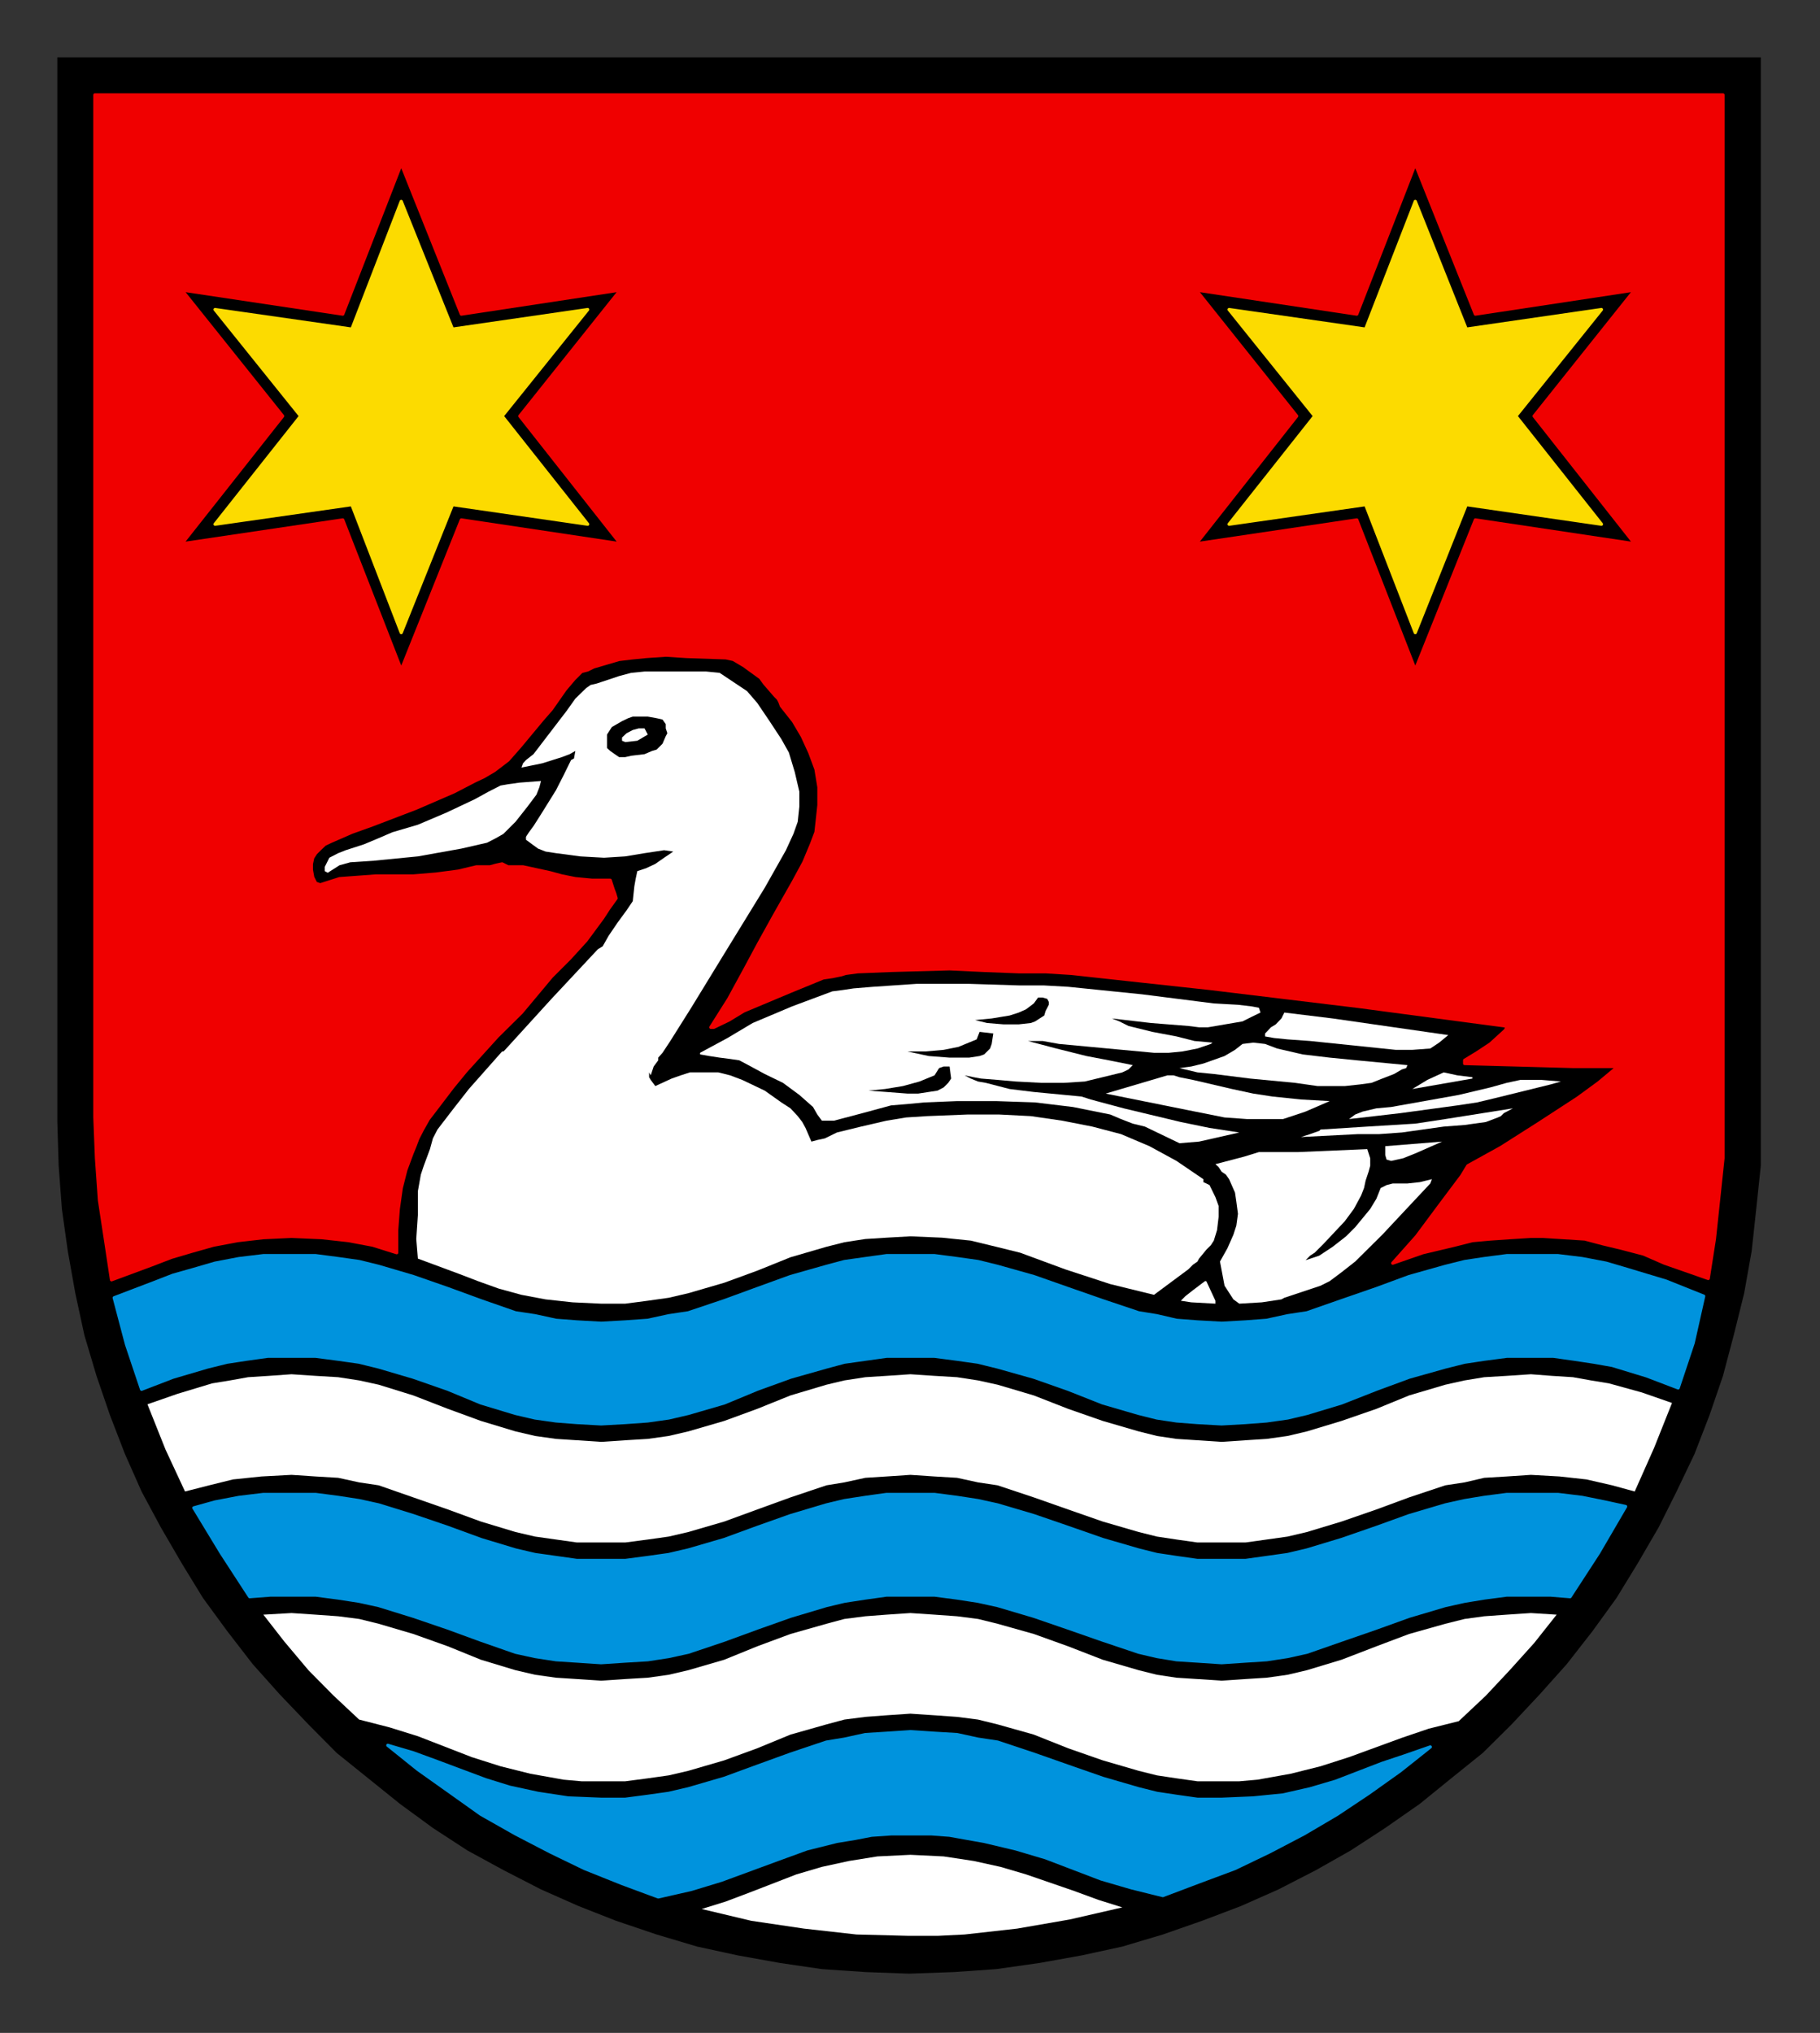 <?xml version="1.0" encoding="UTF-8" standalone="no"?>
<!-- Created with Inkscape (http://www.inkscape.org/) -->
<svg
   xmlns:svg="http://www.w3.org/2000/svg"
   xmlns="http://www.w3.org/2000/svg"
   version="1.0"
   width="312.76"
   height="349.27"
   id="svg2">
  <rect width="100%" height="100%" fill="#333333" stroke="none"/>
  <defs
     id="defs4">
    <clipPath
       id="clipPath3504">
      <path
         d="M 418.2,712.68 L 421.56,712.68 L 421.56,700.33 L 418.2,700.33 L 418.2,712.68 z"
         id="path3506" />
    </clipPath>
    <clipPath
       id="clipPath3492">
      <path
         d="M 354.48,710.28 L 418.19,710.28 L 418.19,638.65 L 354.48,638.65 L 354.48,710.28 z"
         id="path3494" />
    </clipPath>
    <clipPath
       id="clipPath3480">
      <path
         d="M 354.48,710.28 L 418.19,710.28 L 418.19,638.65 L 354.48,638.65 L 354.48,710.28 z"
         id="path3482" />
    </clipPath>
    <clipPath
       id="clipPath3408">
      <path
         d="M 418.2,612.72 L 421.56,612.72 L 421.56,600.36 L 418.2,600.36 L 418.2,612.72 z"
         id="path3410" />
    </clipPath>
    <clipPath
       id="clipPath3398">
      <path
         d="M 354.48,610.32 L 418.19,610.32 L 418.19,538.68 L 354.48,538.68 L 354.48,610.32 z"
         id="path3400" />
    </clipPath>
    <clipPath
       id="clipPath3386">
      <path
         d="M 354.48,610.32 L 418.19,610.32 L 418.19,538.68 L 354.48,538.68 L 354.48,610.32 z"
         id="path3388" />
    </clipPath>
    <clipPath
       id="clipPath3308">
      <path
         d="M 418.2,512.64 L 421.56,512.64 L 421.56,500.28 L 418.2,500.28 L 418.2,512.64 z"
         id="path3310" />
    </clipPath>
    <clipPath
       id="clipPath3262">
      <path
         d="M 354.48,510.24 L 418.19,510.24 L 418.19,438.61 L 354.48,438.61 L 354.48,510.24 z"
         id="path3264" />
    </clipPath>
    <clipPath
       id="clipPath3250">
      <path
         d="M 354.48,510.24 L 418.19,510.24 L 418.19,438.61 L 354.48,438.61 L 354.48,510.24 z"
         id="path3252" />
    </clipPath>
    <clipPath
       id="clipPath3170">
      <path
         d="M 418.2,412.68 L 421.56,412.68 L 421.56,400.32 L 418.2,400.32 L 418.2,412.68 z"
         id="path3172" />
    </clipPath>
    <clipPath
       id="clipPath3086">
      <path
         d="M 354.48,410.28 L 418.19,410.28 L 418.19,338.65 L 354.48,338.65 L 354.48,410.28 z"
         id="path3088" />
    </clipPath>
    <clipPath
       id="clipPath3074">
      <path
         d="M 354.48,410.28 L 418.19,410.28 L 418.19,338.65 L 354.48,338.65 L 354.48,410.28 z"
         id="path3076" />
    </clipPath>
    <clipPath
       id="clipPath2998">
      <path
         d="M 418.2,312.72 L 421.56,312.72 L 421.56,300.36 L 418.2,300.36 L 418.2,312.72 z"
         id="path3000" />
    </clipPath>
    <clipPath
       id="clipPath2946">
      <path
         d="M 354.48,310.32 L 418.19,310.32 L 418.19,238.69 L 354.48,238.69 L 354.48,310.32 z"
         id="path2948" />
    </clipPath>
    <clipPath
       id="clipPath2934">
      <path
         d="M 354.48,310.32 L 418.19,310.32 L 418.19,238.69 L 354.48,238.69 L 354.48,310.32 z"
         id="path2936" />
    </clipPath>
    <clipPath
       id="clipPath2858">
      <path
         d="M 418.2,212.64 L 421.56,212.64 L 421.56,200.29 L 418.2,200.29 L 418.2,212.64 z"
         id="path2860" />
    </clipPath>
    <clipPath
       id="clipPath2798">
      <path
         d="M 354.48,210.24 L 418.19,210.24 L 418.19,138.6 L 354.48,138.6 L 354.48,210.24 z"
         id="path2800" />
    </clipPath>
    <clipPath
       id="clipPath2786">
      <path
         d="M 354.48,210.24 L 418.19,210.24 L 418.19,138.6 L 354.48,138.6 L 354.48,210.24 z"
         id="path2788" />
    </clipPath>
    <clipPath
       id="clipPath2710">
      <path
         d="M 422.04,110.76 L 422.04,135.12 L 549.12,135.12 L 549.12,110.76 L 545.88,110.76 L 545.88,125.88 L 425.28,125.88 L 425.28,110.76 L 422.04,110.76 z"
         id="path2712" />
    </clipPath>
    <clipPath
       id="clipPath2688">
      <path
         d="M 351.12,110.76 L 351.12,135.12 L 354.48,135.12 L 354.48,110.76 L 351.12,110.76 z M 418.32,110.76 L 418.32,135.12 L 421.56,135.12 L 421.56,110.76 L 418.32,110.76 z"
         id="path2690" />
    </clipPath>
    <clipPath
       id="clipPath2666">
      <path
         d="M 288.84,110.76 L 288.84,135.12 L 350.64,135.12 L 350.64,110.76 L 347.4,110.76 L 347.4,132.84 L 292.08,132.84 L 292.08,110.76 L 288.84,110.76 z"
         id="path2668" />
    </clipPath>
    <clipPath
       id="clipPath2650">
      <path
         d="M 147.12,110.76 L 147.12,135.12 L 288.36,135.12 L 288.36,110.76 L 285.12,110.76 L 285.12,125.88 L 150.36,125.88 L 150.36,110.76 L 147.12,110.76 z"
         id="path2652" />
    </clipPath>
    <clipPath
       id="clipPath2634">
      <path
         d="M 67.68,110.76 L 67.68,135.12 L 146.64,135.12 L 146.64,110.76 L 143.28,110.76 L 143.28,125.88 L 70.92,125.88 L 70.92,110.76 L 67.68,110.76 z"
         id="path2636" />
    </clipPath>
    <clipPath
       id="clipPath2502">
      <path
         d="M 70.92,803.76 L 574.44,803.76 L 574.44,774.97 L 70.92,774.97 L 70.92,803.76 z"
         id="path2504" />
    </clipPath>
    <clipPath
       id="clipPath2480">
      <path
         d="M 70.92,803.76 L 574.44,803.76 L 574.44,801.97 L 70.92,801.97 L 70.92,803.76 z"
         id="path2482" />
    </clipPath>
    <clipPath
       id="clipPath2470">
      <path
         d="M 70.92,776.76 L 574.44,776.76 L 574.44,774.97 L 70.92,774.97 L 70.92,776.76 z"
         id="path2472" />
    </clipPath>
  </defs>
  <g
     transform="translate(-5.317,-5.813)"
     id="layer1">
    <g
       transform="matrix(3.688,0,0,3.688,-1669.309,-1660.106)"
       id="g5710">
      <g
         transform="matrix(1.25,0,0,1.25,13.508,155.897)"
         id="g2930">
        <g
           clip-path="url(#clipPath2934)"
           id="g2932">
          <g
             id="g2938">
            <path
               d="M 354.59,238.79 L 418.09,238.79 L 418.09,278.47 L 418.09,278.47 L 418.09,280.1 L 417.92,281.71 L 417.75,283.28 L 417.47,284.85 L 417.08,286.42 L 416.68,287.93 L 416.18,289.39 L 415.62,290.84 L 414.95,292.24 L 414.28,293.58 L 413.5,294.92 L 412.71,296.21 L 411.82,297.44 L 410.86,298.67 L 409.85,299.8 L 408.8,300.92 L 407.73,301.98 L 406.55,302.93 L 405.38,303.88 L 404.09,304.78 L 402.8,305.62 L 401.51,306.35 L 400.11,307.07 L 398.71,307.69 L 397.26,308.24 L 395.8,308.75 L 394.29,309.2 L 392.77,309.53 L 391.21,309.81 L 389.59,310.04 L 388.02,310.15 L 386.34,310.21 L 386.34,310.21 L 384.71,310.15 L 383.09,310.04 L 381.52,309.81 L 379.96,309.53 L 378.44,309.2 L 376.93,308.75 L 375.42,308.24 L 374.02,307.69 L 372.62,307.07 L 371.22,306.35 L 369.88,305.62 L 368.59,304.78 L 367.36,303.88 L 366.18,302.93 L 365,301.98 L 363.95,300.92 L 362.88,299.8 L 361.87,298.67 L 360.92,297.44 L 360.02,296.21 L 359.23,294.92 L 358.45,293.58 L 357.73,292.24 L 357.11,290.84 L 356.55,289.39 L 356.05,287.93 L 355.6,286.42 L 355.26,284.85 L 354.98,283.28 L 354.76,281.71 L 354.64,280.1 L 354.59,278.47 L 354.59,238.79 z"
               id="path2940"
               style="fill:#000000;fill-opacity:1;fill-rule:evenodd;stroke:none" />
          </g>
        </g>
      </g>
      <g
         transform="matrix(1.25,0,0,1.25,13.508,155.897)"
         id="g2942">
        <g
           clip-path="url(#clipPath2946)"
           id="g2944">
          <path
             d="M 413.39,256.92 L 409.64,252.16 L 413.39,247.46 L 407.45,248.36 L 405.21,242.76 L 403.03,248.36 L 397.04,247.46 L 400.79,252.16 L 397.04,256.92 L 403.03,256.03 L 405.21,261.62 L 407.45,256.03 L 413.39,256.92 z M 375.58,256.92 L 371.83,252.16 L 375.58,247.46 L 369.65,248.36 L 367.41,242.76 L 365.23,248.36 L 359.23,247.46 L 362.99,252.16 L 359.23,256.92 L 365.23,256.03 L 367.41,261.62 L 369.65,256.03 L 375.58,256.92 z M 356.61,284.35 L 356.61,284.35 L 356.39,282.89 L 356.16,281.38 L 356.05,279.82 L 355.99,278.3 L 355.99,240.19 L 416.68,240.19 L 416.68,278.3 L 416.68,278.3 L 416.68,279.82 L 416.52,281.33 L 416.36,282.83 L 416.13,284.3 L 416.13,284.3 L 414.5,283.73 L 413.72,283.39 L 412.88,283.17 L 412.88,283.17 L 412.21,283.01 L 411.53,282.83 L 410.75,282.78 L 409.96,282.73 L 409.96,282.73 L 409.52,282.73 L 409.52,282.73 L 408.73,282.78 L 408.01,282.83 L 407.34,282.89 L 406.67,283.06 L 405.49,283.34 L 404.37,283.73 L 404.37,283.73 L 405.26,282.73 L 405.26,282.73 L 406.1,281.6 L 406.94,280.48 L 406.94,280.48 L 407.17,280.1 L 407.17,280.1 L 408.4,279.42 L 408.4,279.42 L 409.8,278.53 L 411.26,277.58 L 411.26,277.58 L 412.04,277.01 L 412.77,276.4 L 412.77,276.4 L 412.37,276.4 L 411.93,276.4 L 411.09,276.4 L 411.09,276.4 L 407.05,276.29 L 407.05,276.29 L 407.05,276.17 L 407.05,276.17 L 407.51,275.89 L 408.01,275.56 L 408.01,275.56 L 408.57,275.05 L 408.57,275.05 L 408.62,274.94 L 408.57,274.89 L 408.57,274.89 L 403.08,274.16 L 403.08,274.16 L 397.54,273.49 L 397.54,273.49 L 394.96,273.21 L 392.39,272.93 L 392.39,272.93 L 391.43,272.87 L 390.43,272.87 L 390.43,272.87 L 389.14,272.82 L 387.85,272.76 L 387.85,272.76 L 385.67,272.82 L 384.43,272.87 L 383.98,272.93 L 383.82,272.98 L 383.82,272.98 L 383.48,273.05 L 383.14,273.1 L 383.14,273.1 L 381.92,273.6 L 381.92,273.6 L 380.18,274.33 L 380.18,274.33 L 379.62,274.67 L 379.06,274.94 L 379.06,274.94 L 378.95,274.94 L 378.95,274.94 L 379.62,273.88 L 380.23,272.76 L 380.23,272.76 L 380.74,271.81 L 381.3,270.8 L 381.3,270.8 L 382.03,269.51 L 382.42,268.79 L 382.7,268.12 L 382.7,268.12 L 382.87,267.67 L 382.92,267.22 L 382.92,267.22 L 382.98,266.66 L 382.98,266.66 L 382.98,265.99 L 382.87,265.32 L 382.64,264.7 L 382.36,264.09 L 382.36,264.09 L 382.03,263.53 L 381.58,262.96 L 381.52,262.8 L 381.52,262.8 L 381.46,262.69 L 381.35,262.58 L 381.35,262.58 L 380.96,262.13 L 380.96,262.13 L 380.8,261.91 L 380.8,261.91 L 380.18,261.46 L 379.79,261.23 L 379.51,261.17 L 379.51,261.17 L 378.05,261.12 L 377.27,261.07 L 376.54,261.12 L 376.54,261.12 L 376.04,261.17 L 375.53,261.23 L 374.58,261.51 L 374.58,261.51 L 374.36,261.62 L 374.13,261.68 L 374.13,261.68 L 373.85,261.96 L 373.52,262.35 L 373.01,263.08 L 373.01,263.08 L 372.67,263.47 L 372.67,263.47 L 371.83,264.48 L 371.39,264.98 L 370.88,265.37 L 370.88,265.37 L 370.49,265.6 L 370.15,265.76 L 369.38,266.16 L 369.38,266.16 L 367.97,266.77 L 367.97,266.77 L 366.35,267.39 L 365.57,267.67 L 364.79,268.01 L 364.79,268.01 L 364.56,268.12 L 364.39,268.28 L 364.22,268.45 L 364.11,268.62 L 364.06,268.85 L 364.06,269.07 L 364.11,269.35 L 364.22,269.57 L 364.22,269.57 L 364.39,269.63 L 364.39,269.63 L 365.11,269.4 L 365.11,269.4 L 365.79,269.35 L 366.46,269.3 L 367.86,269.3 L 367.86,269.3 L 368.7,269.23 L 369.54,269.12 L 369.54,269.12 L 370.21,268.96 L 370.21,268.96 L 370.72,268.96 L 370.94,268.9 L 371.17,268.85 L 371.17,268.85 L 371.39,268.96 L 371.61,268.96 L 371.78,268.96 L 371.95,268.96 L 371.95,268.96 L 372.96,269.18 L 373.4,269.3 L 373.9,269.4 L 373.9,269.4 L 374.53,269.46 L 375.2,269.46 L 375.2,269.46 L 375.31,269.8 L 375.37,269.96 L 375.42,270.13 L 375.42,270.13 L 375.14,270.52 L 374.92,270.86 L 374.92,270.86 L 374.3,271.7 L 374.3,271.7 L 373.69,272.37 L 373.01,273.05 L 373.01,273.05 L 371.89,274.39 L 371.89,274.39 L 370.99,275.28 L 370.99,275.28 L 369.82,276.57 L 369.82,276.57 L 369.32,277.18 L 368.81,277.85 L 368.81,277.85 L 368.42,278.36 L 368.42,278.36 L 368.2,278.75 L 368.03,279.08 L 368.03,279.08 L 367.92,279.37 L 367.81,279.64 L 367.81,279.64 L 367.58,280.26 L 367.41,280.93 L 367.41,280.93 L 367.3,281.71 L 367.24,282.5 L 367.24,282.5 L 367.24,283.34 L 367.24,283.34 L 366.35,283.06 L 365.45,282.89 L 364.45,282.78 L 363.32,282.73 L 363.32,282.73 L 362.27,282.78 L 361.31,282.89 L 360.41,283.06 L 359.63,283.28 L 358.85,283.51 L 358.12,283.79 L 356.61,284.35 L 356.61,284.35 z"
             id="path2950"
             style="fill:#f00000;fill-opacity:1;fill-rule:evenodd;stroke:#f00000;stroke-width:0.12;stroke-linecap:round;stroke-linejoin:round;stroke-miterlimit:10;stroke-dasharray:none;stroke-opacity:1" />
          <path
             d="M 374.36,256.19 L 369.32,255.46 L 367.41,260.23 L 365.57,255.46 L 360.47,256.19 L 363.66,252.16 L 360.47,248.19 L 365.57,248.92 L 367.41,244.16 L 369.32,248.92 L 374.36,248.19 L 371.17,252.16 L 374.36,256.19 z"
             id="path2952"
             style="fill:#fcdb00;fill-opacity:1;fill-rule:nonzero;stroke:#fcdb00;stroke-width:0.12;stroke-linecap:round;stroke-linejoin:round;stroke-miterlimit:10;stroke-dasharray:none;stroke-opacity:1" />
          <path
             d="M 412.15,256.19 L 407.11,255.46 L 405.21,260.23 L 403.36,255.46 L 398.27,256.19 L 401.46,252.16 L 398.27,248.19 L 403.36,248.92 L 405.21,244.16 L 407.11,248.92 L 412.15,248.19 L 408.96,252.16 L 412.15,256.19 z"
             id="path2954"
             style="fill:#fcdb00;fill-opacity:1;fill-rule:nonzero;stroke:#fcdb00;stroke-width:0.12;stroke-linecap:round;stroke-linejoin:round;stroke-miterlimit:10;stroke-dasharray:none;stroke-opacity:1" />
          <path
             d="M 386.39,300.52 L 386.39,300.52 L 385.5,300.58 L 384.71,300.64 L 383.93,300.74 L 383.26,300.92 L 381.92,301.3 L 380.68,301.81 L 379.45,302.26 L 378.11,302.65 L 377.38,302.82 L 376.6,302.93 L 375.76,303.04 L 374.86,303.04 L 374.86,303.04 L 374.13,303.04 L 373.46,302.98 L 372.85,302.87 L 372.23,302.76 L 371.11,302.48 L 370.04,302.14 L 368.03,301.36 L 366.97,301.03 L 365.84,300.74 L 365.84,300.74 L 364.89,299.85 L 363.95,298.9 L 363.05,297.83 L 362.27,296.83 L 362.27,296.83 L 363.32,296.77 L 363.32,296.77 L 364.22,296.83 L 365.06,296.89 L 365.84,296.99 L 366.57,297.17 L 367.86,297.55 L 369.15,298.01 L 370.38,298.51 L 371.67,298.9 L 372.4,299.07 L 373.18,299.18 L 373.96,299.23 L 374.86,299.29 L 374.86,299.29 L 375.76,299.23 L 376.6,299.18 L 377.38,299.07 L 378.11,298.9 L 379.45,298.51 L 380.68,298.01 L 381.92,297.55 L 383.26,297.17 L 383.93,296.99 L 384.71,296.89 L 385.5,296.83 L 386.39,296.77 L 386.39,296.77 L 387.29,296.83 L 388.13,296.89 L 388.91,296.99 L 389.64,297.17 L 390.99,297.55 L 392.27,298.01 L 393.56,298.51 L 394.9,298.9 L 395.58,299.07 L 396.31,299.18 L 397.09,299.23 L 397.99,299.29 L 397.99,299.29 L 398.88,299.23 L 399.67,299.18 L 400.45,299.07 L 401.17,298.9 L 402.46,298.51 L 403.76,298.01 L 404.98,297.55 L 406.33,297.17 L 407.05,296.99 L 407.78,296.89 L 408.62,296.83 L 409.52,296.77 L 409.52,296.77 L 410.48,296.83 L 410.48,296.83 L 409.64,297.89 L 408.73,298.9 L 407.84,299.85 L 406.83,300.8 L 406.83,300.8 L 405.71,301.08 L 404.71,301.42 L 402.74,302.14 L 401.68,302.48 L 400.56,302.76 L 399.33,302.98 L 398.65,303.04 L 397.99,303.04 L 397.99,303.04 L 397.09,303.04 L 396.31,302.93 L 395.58,302.82 L 394.9,302.65 L 393.56,302.26 L 392.27,301.81 L 390.99,301.3 L 389.64,300.92 L 388.91,300.74 L 388.13,300.64 L 387.29,300.58 L 386.39,300.52 L 386.39,300.52 z"
             id="path2956"
             style="fill:#ffffff;fill-opacity:1;fill-rule:nonzero;stroke:none" />
          <path
             d="M 386.39,291.62 L 386.39,291.62 L 385.5,291.68 L 384.71,291.73 L 383.93,291.9 L 383.26,292.01 L 381.92,292.46 L 380.68,292.91 L 379.45,293.36 L 378.11,293.75 L 377.38,293.92 L 376.6,294.03 L 375.76,294.14 L 374.86,294.14 L 374.86,294.14 L 373.96,294.14 L 373.18,294.03 L 372.4,293.92 L 371.67,293.75 L 370.38,293.36 L 369.15,292.91 L 367.86,292.46 L 366.57,292.01 L 365.84,291.9 L 365.06,291.73 L 364.22,291.68 L 363.32,291.62 L 363.32,291.62 L 362.2,291.68 L 361.14,291.79 L 360.25,292.01 L 359.35,292.24 L 359.35,292.24 L 358.62,290.67 L 357.95,288.99 L 357.95,288.99 L 359.07,288.6 L 360.36,288.21 L 361.03,288.1 L 361.7,287.98 L 362.48,287.93 L 363.32,287.87 L 363.32,287.87 L 364.22,287.93 L 365.06,287.98 L 365.84,288.1 L 366.57,288.26 L 367.86,288.66 L 369.15,289.16 L 370.38,289.61 L 371.67,290 L 372.4,290.17 L 373.18,290.28 L 373.96,290.33 L 374.86,290.39 L 374.86,290.39 L 375.76,290.33 L 376.6,290.28 L 377.38,290.17 L 378.11,290 L 379.45,289.61 L 380.68,289.16 L 381.92,288.66 L 383.26,288.26 L 383.93,288.1 L 384.71,287.98 L 385.5,287.93 L 386.39,287.87 L 386.39,287.87 L 387.29,287.93 L 388.13,287.98 L 388.91,288.1 L 389.64,288.26 L 390.99,288.66 L 392.27,289.16 L 393.56,289.61 L 394.9,290 L 395.58,290.17 L 396.31,290.28 L 397.09,290.33 L 397.99,290.39 L 397.99,290.39 L 398.88,290.33 L 399.67,290.28 L 400.45,290.17 L 401.17,290 L 402.46,289.61 L 403.76,289.16 L 404.98,288.66 L 406.33,288.26 L 407.05,288.1 L 407.78,287.98 L 408.62,287.93 L 409.52,287.87 L 409.52,287.87 L 410.3,287.93 L 411.09,287.98 L 411.76,288.1 L 412.43,288.21 L 413.66,288.55 L 414.78,288.94 L 414.78,288.94 L 414.11,290.62 L 413.39,292.24 L 413.39,292.24 L 412.55,292.01 L 411.59,291.79 L 410.59,291.68 L 409.52,291.62 L 409.52,291.62 L 408.62,291.68 L 407.78,291.73 L 407.05,291.9 L 406.33,292.01 L 404.98,292.46 L 403.76,292.91 L 402.46,293.36 L 401.17,293.75 L 400.45,293.92 L 399.67,294.03 L 398.88,294.14 L 397.99,294.14 L 397.99,294.14 L 397.09,294.14 L 396.31,294.03 L 395.58,293.92 L 394.9,293.75 L 393.56,293.36 L 392.27,292.91 L 390.99,292.46 L 389.64,292.01 L 388.91,291.9 L 388.13,291.73 L 387.29,291.68 L 386.39,291.62 L 386.39,291.62 z"
             id="path2958"
             style="fill:#ffffff;fill-opacity:1;fill-rule:nonzero;stroke:none" />
          <path
             d="M 378.61,307.8 L 378.61,307.8 L 379.51,307.52 L 380.41,307.18 L 382.14,306.51 L 383.09,306.23 L 384.1,306.01 L 385.16,305.84 L 386.39,305.78 L 386.39,305.78 L 387.63,305.84 L 388.75,306.01 L 389.75,306.23 L 390.7,306.51 L 392.5,307.13 L 393.4,307.46 L 394.29,307.74 L 394.29,307.74 L 392.33,308.19 L 390.37,308.53 L 388.41,308.75 L 387.4,308.8 L 386.34,308.8 L 386.34,308.8 L 384.38,308.75 L 382.42,308.53 L 380.46,308.24 L 378.61,307.8 L 378.61,307.8 z"
             id="path2960"
             style="fill:#ffffff;fill-opacity:1;fill-rule:nonzero;stroke:none" />
          <path
             d="M 375.26,263.75 L 375.26,263.75 L 375.08,264.03 L 375.08,264.03 L 375.08,264.53 L 375.08,264.53 L 375.2,264.64 L 375.37,264.76 L 375.53,264.87 L 375.76,264.87 L 375.76,264.87 L 375.98,264.82 L 375.98,264.82 L 376.48,264.76 L 376.76,264.64 L 376.93,264.59 L 376.93,264.59 L 377.15,264.37 L 377.27,264.09 L 377.27,264.09 L 377.33,263.98 L 377.27,263.8 L 377.27,263.8 L 377.27,263.64 L 377.15,263.47 L 377.15,263.47 L 376.93,263.42 L 376.6,263.36 L 376.32,263.36 L 376.04,263.36 L 376.04,263.36 L 375.87,263.42 L 375.64,263.53 L 375.26,263.75 L 375.26,263.75 z M 368.03,283.56 L 368.03,283.56 L 367.97,282.83 L 368.03,281.94 L 368.03,281.05 L 368.14,280.43 L 368.14,280.43 L 368.25,280.1 L 368.25,280.1 L 368.48,279.48 L 368.48,279.48 L 368.59,279.08 L 368.76,278.75 L 368.76,278.75 L 369.32,278.02 L 369.93,277.24 L 371.17,275.84 L 371.22,275.84 L 371.22,275.84 L 371.28,275.78 L 371.28,275.78 L 373.01,273.88 L 374.74,272.03 L 374.74,272.03 L 374.92,271.92 L 374.92,271.92 L 375.14,271.53 L 375.48,271.03 L 375.81,270.58 L 376.04,270.24 L 376.04,270.24 L 376.1,269.68 L 376.1,269.68 L 376.15,269.4 L 376.21,269.12 L 376.21,269.12 L 376.54,269.01 L 376.88,268.85 L 376.88,268.85 L 377.21,268.62 L 377.55,268.39 L 377.55,268.39 L 377.21,268.34 L 377.21,268.34 L 376.48,268.45 L 375.76,268.57 L 375.76,268.57 L 374.97,268.62 L 374.08,268.57 L 373.18,268.45 L 372.79,268.39 L 372.51,268.28 L 372.51,268.28 L 372.29,268.12 L 372.06,267.95 L 372.06,267.95 L 372.06,267.84 L 372.06,267.84 L 372.17,267.67 L 372.34,267.44 L 372.62,267 L 372.62,267 L 373.18,266.1 L 373.18,266.1 L 373.46,265.55 L 373.74,264.98 L 373.74,264.98 L 373.85,264.92 L 373.85,264.92 L 373.9,264.64 L 373.9,264.64 L 373.69,264.76 L 373.4,264.87 L 373.4,264.87 L 372.67,265.1 L 371.89,265.26 L 371.89,265.26 L 371.95,265.1 L 372.06,264.98 L 372.34,264.76 L 372.34,264.76 L 373.58,263.14 L 373.58,263.14 L 373.9,262.69 L 374.3,262.3 L 374.3,262.3 L 374.47,262.18 L 374.69,262.13 L 374.69,262.13 L 375.53,261.85 L 375.98,261.73 L 376.48,261.68 L 376.48,261.68 L 377.89,261.68 L 378.78,261.68 L 379.28,261.73 L 379.28,261.73 L 379.79,262.07 L 380.3,262.41 L 380.3,262.41 L 380.68,262.85 L 381.14,263.53 L 381.58,264.2 L 381.86,264.7 L 381.86,264.7 L 382.08,265.43 L 382.25,266.16 L 382.25,266.16 L 382.25,266.71 L 382.19,267.28 L 382.19,267.28 L 382.03,267.73 L 381.75,268.34 L 380.96,269.74 L 379.45,272.2 L 379.45,272.2 L 378.22,274.21 L 377.44,275.45 L 377.15,275.89 L 376.99,276.07 L 376.99,276.17 L 376.99,276.17 L 376.82,276.4 L 376.71,276.73 L 376.65,276.62 L 376.65,276.62 L 376.65,276.8 L 376.71,276.9 L 376.88,277.13 L 376.88,277.13 L 377.49,276.85 L 377.83,276.73 L 378.17,276.62 L 378.17,276.62 L 378.67,276.62 L 378.67,276.62 L 378.95,276.62 L 379.23,276.62 L 379.23,276.62 L 379.67,276.73 L 380.12,276.9 L 380.96,277.3 L 380.96,277.3 L 381.58,277.74 L 381.92,277.96 L 382.19,278.25 L 382.19,278.25 L 382.36,278.47 L 382.48,278.69 L 382.7,279.2 L 382.7,279.2 L 382.92,279.14 L 383.2,279.08 L 383.65,278.86 L 383.65,278.86 L 384.55,278.64 L 385.5,278.42 L 385.5,278.42 L 386.23,278.3 L 387.01,278.25 L 388.52,278.19 L 388.52,278.19 L 389.7,278.19 L 390.88,278.25 L 392.05,278.42 L 393.17,278.64 L 394.24,278.92 L 395.3,279.37 L 396.31,279.92 L 396.81,280.26 L 397.31,280.6 L 397.31,280.71 L 397.31,280.71 L 397.42,280.76 L 397.54,280.82 L 397.54,280.82 L 397.76,281.27 L 397.88,281.6 L 397.88,282 L 397.82,282.5 L 397.82,282.5 L 397.7,282.89 L 397.7,282.89 L 397.59,283.06 L 397.42,283.23 L 397.15,283.56 L 397.15,283.56 L 397.09,283.67 L 397.09,283.67 L 396.92,283.79 L 396.75,283.96 L 396.75,283.96 L 395.47,284.91 L 395.47,284.91 L 393.84,284.51 L 393.84,284.51 L 392.16,283.96 L 390.48,283.34 L 389.59,283.12 L 388.64,282.89 L 387.57,282.78 L 386.39,282.73 L 386.39,282.73 L 385.5,282.78 L 384.71,282.83 L 383.93,282.95 L 383.26,283.12 L 381.92,283.51 L 380.68,284.01 L 379.45,284.46 L 378.11,284.85 L 377.38,285.02 L 376.6,285.13 L 375.76,285.24 L 374.86,285.24 L 374.86,285.24 L 373.8,285.19 L 372.79,285.08 L 371.89,284.91 L 371.05,284.68 L 370.27,284.4 L 369.54,284.12 L 368.03,283.56 L 368.03,283.56 z"
             id="path2962"
             style="fill:#ffffff;fill-opacity:1;fill-rule:evenodd;stroke:none" />
          <path
             d="M 375.76,264.31 L 375.64,264.26 L 375.64,264.14 L 375.64,264.14 L 375.81,263.98 L 376.04,263.86 L 376.26,263.8 L 376.48,263.8 L 376.48,263.8 L 376.6,264.03 L 376.6,264.03 L 376.21,264.26 L 375.76,264.31 L 375.76,264.31 z"
             id="path2964"
             style="fill:#ffffff;fill-opacity:1;fill-rule:evenodd;stroke:none" />
          <path
             d="M 397.76,285.13 L 397.76,285.24 L 397.76,285.24 L 396.86,285.19 L 396.86,285.19 L 396.47,285.13 L 396.47,285.13 L 396.64,284.96 L 396.92,284.74 L 397.37,284.4 L 397.37,284.4 L 397.42,284.4 L 397.42,284.4 L 397.76,285.13 L 397.76,285.13 z"
             id="path2966"
             style="fill:#ffffff;fill-opacity:1;fill-rule:evenodd;stroke:none" />
          <path
             d="M 400.33,285.02 L 400.33,285.02 L 400.22,285.08 L 400.22,285.08 L 399.49,285.19 L 398.65,285.24 L 398.65,285.24 L 398.43,285.08 L 398.43,285.08 L 398.1,284.57 L 398.1,284.57 L 397.93,283.67 L 397.93,283.67 L 398.21,283.17 L 398.43,282.67 L 398.43,282.67 L 398.54,282.33 L 398.6,281.89 L 398.54,281.44 L 398.49,281.1 L 398.49,281.1 L 398.27,280.6 L 398.27,280.6 L 398.15,280.43 L 397.99,280.32 L 397.88,280.15 L 397.76,280.04 L 397.76,280.04 L 398.83,279.76 L 398.83,279.76 L 399.38,279.59 L 399.38,279.59 L 400.06,279.59 L 400.84,279.59 L 400.84,279.59 L 403.42,279.48 L 403.42,279.48 L 403.53,279.82 L 403.53,280.1 L 403.47,280.32 L 403.36,280.65 L 403.36,280.65 L 403.3,280.93 L 403.19,281.21 L 403.19,281.21 L 402.92,281.71 L 402.58,282.17 L 401.79,283.01 L 401.79,283.01 L 401.46,283.34 L 401.46,283.34 L 401.29,283.45 L 401.12,283.62 L 401.12,283.62 L 401.63,283.45 L 402.13,283.12 L 402.63,282.73 L 402.97,282.39 L 402.97,282.39 L 403.25,282.05 L 403.53,281.71 L 403.76,281.33 L 403.92,280.93 L 403.92,280.93 L 404.14,280.82 L 404.37,280.76 L 404.92,280.76 L 404.92,280.76 L 405.38,280.71 L 405.83,280.6 L 405.83,280.6 L 405.77,280.76 L 405.77,280.76 L 403.98,282.67 L 402.97,283.67 L 402.46,284.07 L 402.02,284.4 L 402.02,284.4 L 401.68,284.57 L 401.17,284.74 L 400.33,285.02 L 400.33,285.02 z"
             id="path2968"
             style="fill:#ffffff;fill-opacity:1;fill-rule:evenodd;stroke:none" />
          <path
             d="M 404.31,279.92 L 404.31,279.92 L 404.14,279.87 L 404.09,279.7 L 404.09,279.37 L 404.09,279.37 L 406.21,279.2 L 406.21,279.2 L 405.21,279.64 L 405.21,279.64 L 404.76,279.82 L 404.31,279.92 L 404.31,279.92 z"
             id="path2970"
             style="fill:#ffffff;fill-opacity:1;fill-rule:evenodd;stroke:none" />
          <path
             d="M 387.91,276.85 L 387.91,276.85 L 387.85,276.4 L 387.85,276.4 L 387.63,276.4 L 387.46,276.46 L 387.46,276.46 L 387.29,276.73 L 387.29,276.73 L 386.73,276.96 L 386.11,277.13 L 385.44,277.24 L 384.83,277.3 L 384.83,277.3 L 385.5,277.35 L 386.28,277.41 L 386.68,277.41 L 387.07,277.35 L 387.4,277.3 L 387.63,277.18 L 387.63,277.18 L 387.8,277.01 L 387.91,276.85 L 387.91,276.85 z M 389.48,275.17 L 389.48,275.17 L 388.97,275.11 L 388.97,275.11 L 388.86,275.39 L 388.86,275.39 L 388.18,275.67 L 387.63,275.78 L 386.95,275.84 L 386.28,275.84 L 386.28,275.84 L 387.07,276.01 L 387.85,276.07 L 387.85,276.07 L 388.18,276.07 L 388.58,276.07 L 388.97,276.01 L 389.14,275.95 L 389.25,275.84 L 389.25,275.84 L 389.36,275.73 L 389.42,275.56 L 389.48,275.17 L 389.48,275.17 z M 391.49,273.88 L 391.49,273.88 L 391.32,273.83 L 391.15,273.83 L 391.15,273.83 L 390.99,274.05 L 390.7,274.27 L 390.43,274.39 L 390.09,274.5 L 389.42,274.61 L 388.8,274.67 L 388.8,274.67 L 389.25,274.78 L 389.86,274.83 L 390.43,274.83 L 390.88,274.78 L 390.88,274.78 L 391.04,274.72 L 391.21,274.61 L 391.38,274.5 L 391.43,274.33 L 391.43,274.33 L 391.55,274.1 L 391.55,273.99 L 391.49,273.88 L 391.49,273.88 z M 396.42,279.26 L 396.42,279.26 L 395.13,278.64 L 395.13,278.64 L 394.68,278.53 L 394.68,278.53 L 394.24,278.36 L 393.84,278.19 L 393.84,278.19 L 392.45,277.91 L 391.04,277.74 L 389.59,277.69 L 388.13,277.69 L 388.13,277.69 L 386.9,277.74 L 386.28,277.8 L 385.67,277.85 L 385.67,277.85 L 384.6,278.14 L 383.54,278.42 L 383.54,278.42 L 383.09,278.42 L 383.09,278.42 L 382.92,278.19 L 382.76,277.91 L 382.76,277.91 L 382.25,277.46 L 381.64,277.01 L 380.96,276.68 L 380.35,276.35 L 380.35,276.35 L 380.01,276.17 L 380.01,276.17 L 379.67,276.12 L 379.28,276.07 L 378.89,276.01 L 378.55,275.95 L 378.55,275.89 L 378.55,275.89 L 379.57,275.34 L 380.51,274.78 L 380.51,274.78 L 381.98,274.16 L 383.48,273.6 L 383.48,273.6 L 383.87,273.55 L 384.27,273.49 L 385,273.43 L 385,273.43 L 386.62,273.32 L 386.62,273.32 L 388.58,273.32 L 390.48,273.38 L 390.48,273.38 L 391.38,273.38 L 392.27,273.43 L 392.27,273.43 L 395.02,273.71 L 397.7,274.05 L 397.7,274.05 L 398.6,274.1 L 399.11,274.16 L 399.38,274.21 L 399.38,274.21 L 399.44,274.39 L 399.44,274.39 L 399.11,274.55 L 398.77,274.72 L 398.77,274.72 L 397.48,274.94 L 397.48,274.94 L 397.15,274.94 L 396.75,274.89 L 396.75,274.89 L 395.36,274.78 L 393.9,274.61 L 393.9,274.61 L 394.18,274.72 L 394.52,274.89 L 395.41,275.11 L 396.31,275.28 L 396.98,275.45 L 396.98,275.45 L 397.65,275.51 L 397.65,275.51 L 397.59,275.56 L 397.59,275.56 L 397.09,275.73 L 396.53,275.84 L 396.02,275.89 L 395.47,275.89 L 395.47,275.89 L 391.93,275.56 L 391.93,275.56 L 391.32,275.45 L 390.99,275.45 L 390.77,275.45 L 390.77,275.45 L 391.83,275.73 L 392.95,276.01 L 392.95,276.01 L 393.79,276.17 L 394.68,276.35 L 394.68,276.35 L 394.52,276.51 L 394.29,276.62 L 393.84,276.73 L 393.84,276.73 L 392.89,276.96 L 392.11,277.01 L 391.27,277.01 L 390.32,276.96 L 390.32,276.96 L 389.64,276.9 L 389.02,276.85 L 389.02,276.85 L 388.75,276.8 L 388.41,276.73 L 388.41,276.73 L 388.64,276.85 L 388.64,276.85 L 388.91,276.96 L 389.2,277.01 L 389.2,277.01 L 390.09,277.24 L 390.99,277.35 L 392.77,277.52 L 392.77,277.52 L 393.11,277.63 L 393.11,277.63 L 394.34,277.96 L 394.34,277.96 L 396.47,278.47 L 397.54,278.69 L 398.65,278.86 L 398.65,278.86 L 397.15,279.2 L 397.15,279.2 L 396.42,279.26 L 396.42,279.26 z"
             id="path2972"
             style="fill:#ffffff;fill-opacity:1;fill-rule:evenodd;stroke:none" />
          <path
             d="M 400.95,279.03 L 400.95,279.03 L 401.29,278.92 L 401.63,278.8 L 401.63,278.8 L 401.68,278.75 L 401.68,278.75 L 403.42,278.64 L 405.21,278.53 L 405.21,278.53 L 406.33,278.36 L 408.85,277.96 L 408.85,277.96 L 408.85,277.96 L 408.85,277.96 L 408.51,278.14 L 408.4,278.25 L 408.29,278.3 L 408.29,278.3 L 407.84,278.47 L 407.84,278.47 L 407.05,278.58 L 406.27,278.64 L 406.27,278.64 L 404.71,278.86 L 404.71,278.86 L 403.87,278.92 L 403.08,278.92 L 403.08,278.92 L 400.95,279.03 L 400.95,279.03 z"
             id="path2974"
             style="fill:#ffffff;fill-opacity:1;fill-rule:evenodd;stroke:none" />
          <path
             d="M 402.02,277.69 L 402.02,277.69 L 401.12,278.08 L 400.28,278.36 L 400.28,278.36 L 399.83,278.36 L 399.83,278.36 L 398.94,278.36 L 398.1,278.3 L 398.1,278.3 L 396.7,278.02 L 396.7,278.02 L 393.67,277.41 L 393.67,277.41 L 395.97,276.73 L 395.97,276.73 L 396.2,276.73 L 396.42,276.8 L 396.92,276.9 L 396.92,276.9 L 398.38,277.24 L 399.17,277.41 L 399.89,277.52 L 399.89,277.52 L 400.95,277.63 L 402.02,277.69 L 402.02,277.69 z"
             id="path2976"
             style="fill:#ffffff;fill-opacity:1;fill-rule:evenodd;stroke:none" />
          <path
             d="M 402.74,278.36 L 402.74,278.36 L 402.97,278.19 L 403.25,278.08 L 403.25,278.08 L 403.76,277.96 L 404.31,277.91 L 404.31,277.91 L 406.16,277.58 L 406.16,277.58 L 406.83,277.46 L 406.83,277.46 L 408.01,277.18 L 408.62,277.01 L 409.13,276.9 L 409.13,276.9 L 409.91,276.9 L 410.64,276.96 L 410.64,276.96 L 410.25,277.07 L 410.25,277.07 L 408.18,277.58 L 408.18,277.58 L 407.51,277.74 L 406.78,277.85 L 406.78,277.85 L 404.65,278.14 L 404.65,278.14 L 403.7,278.25 L 402.74,278.36 L 402.74,278.36 z"
             id="path2978"
             style="fill:#ffffff;fill-opacity:1;fill-rule:evenodd;stroke:none" />
          <path
             d="M 405.1,277.24 L 405.1,277.24 L 405.66,276.9 L 406.27,276.62 L 406.27,276.62 L 406.78,276.73 L 407.34,276.8 L 407.34,276.85 L 407.34,276.85 L 405.1,277.24 L 405.1,277.24 z"
             id="path2980"
             style="fill:#ffffff;fill-opacity:1;fill-rule:evenodd;stroke:none" />
          <path
             d="M 404.92,276.35 L 404.92,276.35 L 404.87,276.46 L 404.71,276.51 L 404.42,276.68 L 404.42,276.68 L 403.98,276.85 L 403.58,277.01 L 403.58,277.01 L 403.14,277.07 L 402.58,277.13 L 401.57,277.13 L 401.57,277.13 L 400.73,277.01 L 400.73,277.01 L 399.05,276.85 L 399.05,276.85 L 397.7,276.68 L 397.09,276.62 L 396.42,276.46 L 396.42,276.46 L 396.86,276.4 L 397.31,276.29 L 397.31,276.29 L 397.65,276.17 L 398.1,276.01 L 398.49,275.78 L 398.77,275.56 L 398.77,275.56 L 399.17,275.51 L 399.17,275.51 L 399.61,275.56 L 400.06,275.73 L 401.01,275.95 L 401.01,275.95 L 402.02,276.07 L 403.03,276.17 L 403.03,276.17 L 404.92,276.35 L 404.92,276.35 z"
             id="path2982"
             style="fill:#ffffff;fill-opacity:1;fill-rule:evenodd;stroke:none" />
          <path
             d="M 405.77,275.73 L 405.77,275.73 L 405.1,275.78 L 404.48,275.78 L 401.29,275.45 L 401.29,275.45 L 400.45,275.39 L 399.95,275.34 L 399.61,275.28 L 399.61,275.28 L 399.61,275.17 L 399.67,275.11 L 399.83,274.94 L 400.01,274.83 L 400.22,274.61 L 400.22,274.61 L 400.33,274.39 L 400.33,274.39 L 401.23,274.5 L 402.13,274.61 L 402.13,274.61 L 406.44,275.23 L 406.44,275.23 L 406.1,275.51 L 405.77,275.73 L 405.77,275.73 z"
             id="path2984"
             style="fill:#ffffff;fill-opacity:1;fill-rule:evenodd;stroke:none" />
          <path
             d="M 364.67,269.18 L 364.67,269.18 L 364.56,269.12 L 364.56,269.12 L 364.56,268.96 L 364.56,268.96 L 364.73,268.62 L 364.73,268.62 L 365.06,268.45 L 365.34,268.34 L 366.02,268.12 L 366.02,268.12 L 366.57,267.89 L 367.08,267.67 L 367.08,267.67 L 368.03,267.39 L 368.03,267.39 L 369.09,266.94 L 370.15,266.44 L 370.15,266.44 L 370.66,266.16 L 371.11,265.93 L 371.11,265.93 L 371.39,265.88 L 371.83,265.82 L 372.62,265.76 L 372.62,265.76 L 372.56,265.99 L 372.45,266.27 L 372.12,266.71 L 372.12,266.71 L 371.67,267.28 L 371.22,267.73 L 371.22,267.73 L 370.94,267.89 L 370.61,268.06 L 369.65,268.28 L 368.7,268.45 L 368.03,268.57 L 368.03,268.57 L 366.4,268.73 L 366.4,268.73 L 365.51,268.79 L 365.11,268.9 L 364.67,269.18 L 364.67,269.18 z"
             id="path2986"
             style="fill:#ffffff;fill-opacity:1;fill-rule:evenodd;stroke:none" />
          <path
             d="M 386.39,287.2 L 386.39,287.2 L 385.5,287.2 L 384.71,287.31 L 383.93,287.42 L 383.26,287.6 L 381.92,287.98 L 380.68,288.43 L 379.45,288.94 L 378.11,289.33 L 377.38,289.5 L 376.6,289.61 L 375.76,289.67 L 374.86,289.72 L 374.86,289.72 L 373.96,289.67 L 373.18,289.61 L 372.4,289.5 L 371.67,289.33 L 370.38,288.94 L 369.15,288.43 L 367.86,287.98 L 366.57,287.6 L 365.84,287.42 L 365.06,287.31 L 364.22,287.2 L 363.32,287.2 L 363.32,287.2 L 362.43,287.2 L 361.64,287.31 L 360.92,287.42 L 360.19,287.6 L 358.9,287.98 L 357.73,288.43 L 357.73,288.43 L 357.17,286.76 L 356.71,285.02 L 356.71,285.02 L 358.18,284.46 L 358.9,284.18 L 359.68,283.96 L 360.47,283.73 L 361.36,283.56 L 362.27,283.45 L 363.32,283.45 L 363.32,283.45 L 364.22,283.45 L 365.06,283.56 L 365.84,283.67 L 366.57,283.85 L 367.86,284.23 L 369.15,284.68 L 370.38,285.13 L 371.67,285.58 L 372.4,285.69 L 373.18,285.86 L 373.96,285.92 L 374.86,285.97 L 374.86,285.97 L 375.76,285.92 L 376.6,285.86 L 377.38,285.69 L 378.11,285.58 L 379.45,285.13 L 380.68,284.68 L 381.92,284.23 L 383.26,283.85 L 383.93,283.67 L 384.71,283.56 L 385.5,283.45 L 386.39,283.45 L 386.39,283.45 L 387.29,283.45 L 388.13,283.56 L 388.91,283.67 L 389.64,283.85 L 390.99,284.23 L 392.27,284.68 L 393.56,285.13 L 394.9,285.58 L 395.58,285.69 L 396.31,285.86 L 397.09,285.92 L 397.99,285.97 L 397.99,285.97 L 398.88,285.92 L 399.67,285.86 L 400.45,285.69 L 401.17,285.58 L 402.46,285.13 L 403.76,284.68 L 404.98,284.23 L 406.33,283.85 L 407.05,283.67 L 407.78,283.56 L 408.62,283.45 L 409.52,283.45 L 409.52,283.45 L 410.53,283.45 L 411.43,283.56 L 412.32,283.73 L 413.1,283.96 L 413.83,284.18 L 414.56,284.4 L 415.96,284.96 L 415.96,284.96 L 415.57,286.7 L 415.01,288.38 L 415.01,288.38 L 413.83,287.93 L 412.55,287.54 L 411.87,287.42 L 411.14,287.31 L 410.36,287.2 L 409.52,287.2 L 409.52,287.2 L 408.62,287.2 L 407.78,287.31 L 407.05,287.42 L 406.33,287.6 L 404.98,287.98 L 403.76,288.43 L 402.46,288.94 L 401.17,289.33 L 400.45,289.5 L 399.67,289.61 L 398.88,289.67 L 397.99,289.72 L 397.99,289.72 L 397.09,289.67 L 396.31,289.61 L 395.58,289.5 L 394.9,289.33 L 393.56,288.94 L 392.27,288.43 L 390.99,287.98 L 389.64,287.6 L 388.91,287.42 L 388.13,287.31 L 387.29,287.2 L 386.39,287.2 L 386.39,287.2 z"
             id="path2988"
             style="fill:#0093dd;fill-opacity:1;fill-rule:nonzero;stroke:#0093dd;stroke-width:0.12;stroke-linecap:round;stroke-linejoin:round;stroke-miterlimit:10;stroke-dasharray:none;stroke-opacity:1" />
          <path
             d="M 386.39,305 L 386.39,305 L 385.67,305 L 384.94,305.05 L 384.32,305.17 L 383.65,305.28 L 382.53,305.56 L 381.46,305.95 L 379.34,306.73 L 378.22,307.07 L 376.99,307.35 L 376.99,307.35 L 375.64,306.85 L 374.24,306.29 L 372.96,305.67 L 371.67,305 L 370.38,304.27 L 369.2,303.43 L 368.03,302.6 L 366.91,301.7 L 366.91,301.7 L 367.86,301.98 L 368.76,302.31 L 370.55,302.98 L 371.45,303.26 L 372.51,303.49 L 373.63,303.66 L 374.86,303.71 L 374.86,303.71 L 375.76,303.71 L 376.6,303.6 L 377.38,303.49 L 378.11,303.32 L 379.45,302.93 L 380.68,302.48 L 381.92,302.03 L 383.26,301.58 L 383.93,301.47 L 384.71,301.3 L 385.5,301.25 L 386.39,301.19 L 386.39,301.19 L 387.29,301.25 L 388.13,301.3 L 388.91,301.47 L 389.64,301.58 L 390.99,302.03 L 392.27,302.48 L 393.56,302.93 L 394.9,303.32 L 395.58,303.49 L 396.31,303.6 L 397.09,303.71 L 397.99,303.71 L 397.99,303.71 L 399.17,303.66 L 400.28,303.55 L 401.29,303.32 L 402.24,303.04 L 403.98,302.37 L 404.82,302.09 L 405.77,301.76 L 405.77,301.76 L 404.65,302.65 L 403.47,303.49 L 402.3,304.27 L 401.06,305 L 399.78,305.67 L 398.49,306.29 L 397.15,306.79 L 395.8,307.3 L 395.8,307.3 L 394.63,307.01 L 393.5,306.68 L 391.43,305.89 L 390.32,305.56 L 389.14,305.28 L 388.52,305.17 L 387.85,305.05 L 387.18,305 L 386.39,305 L 386.39,305 z"
             id="path2990"
             style="fill:#0093dd;fill-opacity:1;fill-rule:nonzero;stroke:#0093dd;stroke-width:0.12;stroke-linecap:round;stroke-linejoin:round;stroke-miterlimit:10;stroke-dasharray:none;stroke-opacity:1" />
          <path
             d="M 386.39,296.1 L 386.39,296.1 L 385.5,296.1 L 384.71,296.21 L 383.93,296.33 L 383.26,296.49 L 381.92,296.89 L 380.68,297.33 L 379.45,297.78 L 378.11,298.23 L 377.38,298.39 L 376.6,298.51 L 375.76,298.56 L 374.86,298.62 L 374.86,298.62 L 373.96,298.56 L 373.18,298.51 L 372.4,298.39 L 371.67,298.23 L 370.38,297.78 L 369.15,297.33 L 367.86,296.89 L 366.57,296.49 L 365.84,296.33 L 365.06,296.21 L 364.22,296.1 L 363.32,296.1 L 363.32,296.1 L 362.54,296.1 L 361.76,296.16 L 361.76,296.16 L 360.7,294.53 L 359.68,292.85 L 359.68,292.85 L 360.47,292.63 L 361.36,292.46 L 362.27,292.35 L 363.32,292.35 L 363.32,292.35 L 364.22,292.35 L 365.06,292.46 L 365.84,292.58 L 366.57,292.74 L 367.86,293.14 L 369.15,293.58 L 370.38,294.03 L 371.67,294.42 L 372.4,294.59 L 373.18,294.7 L 373.96,294.81 L 374.86,294.81 L 374.86,294.81 L 375.76,294.81 L 376.6,294.7 L 377.38,294.59 L 378.11,294.42 L 379.45,294.03 L 380.68,293.58 L 381.92,293.14 L 383.26,292.74 L 383.93,292.58 L 384.71,292.46 L 385.5,292.35 L 386.39,292.35 L 386.39,292.35 L 387.29,292.35 L 388.13,292.46 L 388.91,292.58 L 389.64,292.74 L 390.99,293.14 L 392.27,293.58 L 393.56,294.03 L 394.9,294.42 L 395.58,294.59 L 396.31,294.7 L 397.09,294.81 L 397.99,294.81 L 397.99,294.81 L 398.88,294.81 L 399.67,294.7 L 400.45,294.59 L 401.17,294.42 L 402.46,294.03 L 403.76,293.58 L 404.98,293.14 L 406.33,292.74 L 407.05,292.58 L 407.78,292.46 L 408.62,292.35 L 409.52,292.35 L 409.52,292.35 L 410.53,292.35 L 411.43,292.46 L 412.27,292.63 L 413.05,292.8 L 413.05,292.8 L 412.04,294.53 L 410.98,296.16 L 410.98,296.16 L 410.25,296.1 L 409.52,296.1 L 409.52,296.1 L 408.62,296.1 L 407.78,296.21 L 407.05,296.33 L 406.33,296.49 L 404.98,296.89 L 403.76,297.33 L 402.46,297.78 L 401.17,298.23 L 400.45,298.39 L 399.67,298.51 L 398.88,298.56 L 397.99,298.62 L 397.99,298.62 L 397.09,298.56 L 396.31,298.51 L 395.58,298.39 L 394.9,298.23 L 393.56,297.78 L 392.27,297.33 L 390.99,296.89 L 389.64,296.49 L 388.91,296.33 L 388.13,296.21 L 387.29,296.1 L 386.39,296.1 L 386.39,296.1 z"
             id="path2992"
             style="fill:#0093dd;fill-opacity:1;fill-rule:nonzero;stroke:#0093dd;stroke-width:0.12;stroke-linecap:round;stroke-linejoin:round;stroke-miterlimit:10;stroke-dasharray:none;stroke-opacity:1" />
        </g>
      </g>
    </g>
  </g>
</svg>
